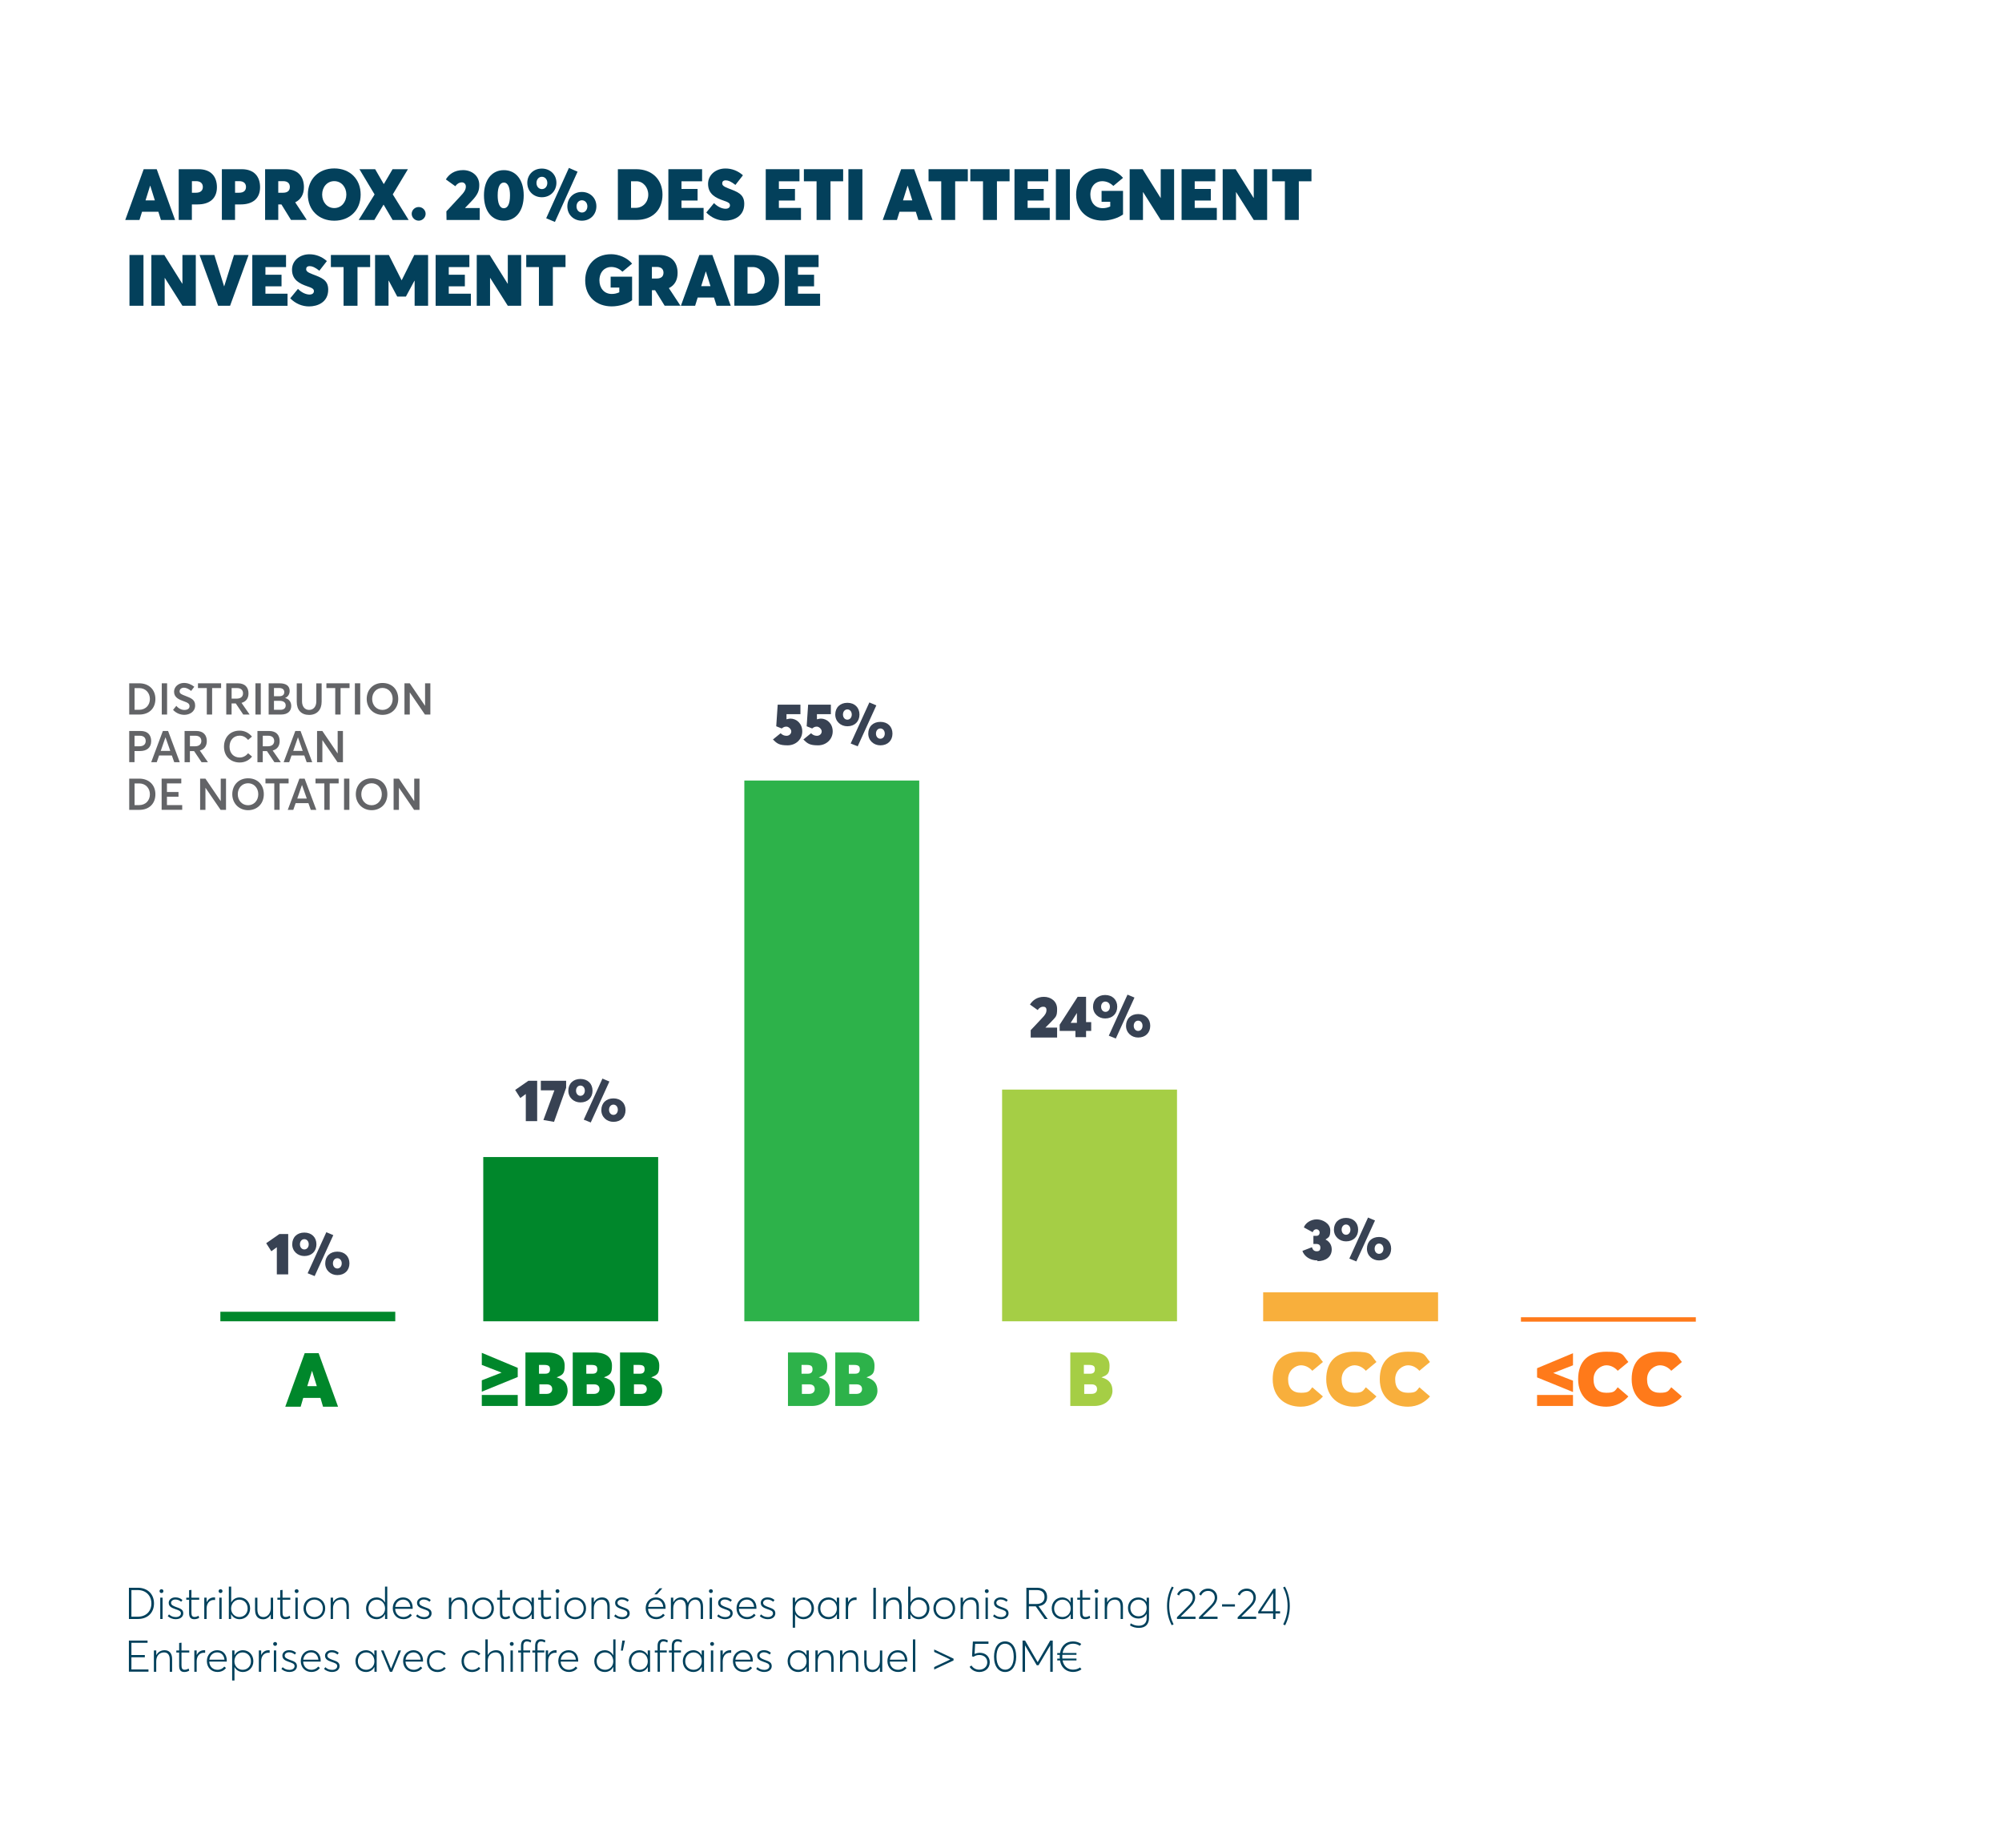 <?xml version="1.0" encoding="UTF-8"?>
<svg id="Capa_1" data-name="Capa 1" xmlns="http://www.w3.org/2000/svg" xmlns:xlink="http://www.w3.org/1999/xlink" viewBox="0 0 546 504">
  <defs>
    <filter id="drop-shadow-4" x="-1.97" y="-4.11" width="561" height="519" filterUnits="userSpaceOnUse">
      <feOffset dx="8.5" dy="5.67"/>
      <feGaussianBlur result="blur" stdDeviation="5"/>
      <feFlood flood-color="#000" flood-opacity=".1"/>
      <feComposite in2="blur" operator="in"/>
      <feComposite in="SourceGraphic"/>
    </filter>
  </defs>
  <g id="Capa_1-2" data-name="Capa 1">
    <rect x="5" y="6" width="530" height="488" rx="11" ry="11" shape-rendering="crispEdges" fill="#fff" filter="url(#drop-shadow-4)"/>
  </g>
  <g>
    <path d="M143.4,305.8v-7.4l-1.5,1.1-1.4-2.2,3.6-2.5h2.4v11h-3.1Z" fill="#384253"/>
    <path d="M147.5,294.8h6.9v1.9l-3.3,9.3-2.9-.5,3-8.1h-3.7v-2.6h0Z" fill="#384253"/>
    <path d="M161.2,306.2l-2-.8,5.1-11.2,1.9.8-5.1,11.2h.1ZM158.3,300.7c-1.8,0-3.3-1.3-3.3-3.2s1.3-3.2,3.3-3.2,3.3,1.3,3.3,3.2-1.3,3.2-3.3,3.2ZM158.3,298.9c.7,0,1.2-.6,1.2-1.4s-.5-1.4-1.2-1.4-1.2.6-1.2,1.4.5,1.4,1.2,1.4ZM167.3,306c-1.8,0-3.3-1.3-3.3-3.2s1.3-3.2,3.3-3.2,3.3,1.3,3.3,3.2-1.3,3.2-3.3,3.2ZM167.3,304.1c.7,0,1.2-.6,1.2-1.4s-.5-1.4-1.2-1.4-1.2.6-1.2,1.4.5,1.4,1.2,1.4Z" fill="#384253"/>
    <path d="M215.5,196c1.8,0,3.3,1.4,3.3,3.5s-1.7,3.8-4,3.8-2.9-.5-4-1.6l2.1-1.7c.4.4.9.7,1.6.7s1.3-.5,1.3-1.2-.8-1.3-1.3-1.3-.8.1-1.3.5l-1.5-.6.4-5.9h6.2v2.6h-3.8v1.4c.4-.1.8-.2,1.1-.2h-.1Z" fill="#384253"/>
    <path d="M223.8,196c1.8,0,3.3,1.4,3.3,3.5s-1.7,3.8-4,3.8-2.9-.5-4-1.6l2.1-1.7c.4.4.9.7,1.6.7s1.3-.5,1.3-1.2-.8-1.3-1.3-1.3-.8.1-1.3.5l-1.5-.6.4-5.9h6.2v2.6h-3.8v1.4c.4-.1.8-.2,1.1-.2h-.1Z" fill="#384253"/>
    <path d="M234,203.6l-2-.8,5.1-11.2,1.9.8-5.1,11.2h.1ZM231.1,198.1c-1.8,0-3.3-1.3-3.3-3.2s1.3-3.2,3.3-3.2,3.3,1.3,3.3,3.2-1.3,3.2-3.3,3.2ZM231.1,196.3c.7,0,1.2-.6,1.2-1.4s-.5-1.4-1.2-1.4-1.2.6-1.2,1.4.5,1.4,1.2,1.4ZM240.1,203.3c-1.8,0-3.3-1.3-3.3-3.2s1.3-3.2,3.3-3.2,3.3,1.3,3.3,3.2-1.3,3.2-3.3,3.2ZM240.1,201.5c.7,0,1.2-.6,1.2-1.4s-.5-1.4-1.2-1.4-1.2.6-1.2,1.4.5,1.4,1.2,1.4Z" fill="#384253"/>
    <path d="M281.1,282.9v-1.9l3.1-3.3c.9-.9,1.2-1.5,1.2-2.2s-.4-.9-.9-.9-1,.2-1.5.9l-2.1-1.5c.7-1.1,1.9-2.1,3.8-2.1s3.6,1.2,3.6,3.3-.3,2.1-1.8,3.7l-1.4,1.4h3.2v2.7h-7.4.2v-.1Z" fill="#384253"/>
    <path d="M293.3,282.9v-1.7h-4.3v-1.7l4.9-7.6h2.3v6.9h1.4v2.4h-1.4v1.7h-2.9ZM292,279h1.7v-2.7l-1.7,2.7Z" fill="#384253"/>
    <path d="M304.4,283.3l-2-.8,5.1-11.2,1.9.8-5.1,11.2h.1ZM301.4,277.8c-1.8,0-3.3-1.3-3.3-3.2s1.3-3.2,3.3-3.2,3.3,1.3,3.3,3.2-1.3,3.2-3.3,3.2ZM301.5,276c.7,0,1.2-.6,1.2-1.4s-.5-1.4-1.2-1.4-1.2.6-1.2,1.4.5,1.4,1.2,1.4ZM310.4,283c-1.8,0-3.3-1.3-3.3-3.2s1.3-3.2,3.3-3.2,3.3,1.3,3.3,3.2-1.3,3.2-3.3,3.2ZM310.4,281.2c.7,0,1.2-.6,1.2-1.4s-.5-1.4-1.2-1.4-1.2.6-1.2,1.4.5,1.4,1.2,1.4Z" fill="#384253"/>
    <path d="M359.3,343.8c-2,0-3.6-1.1-4.1-2.6l2.6-1c.2.7.6,1.1,1.3,1.1s1-.3,1-1-.4-1-1.2-1h-.7v-2.2h.8c.6,0,.9-.4.9-.9s-.4-.9-.9-.9-.8.3-1,.8l-2.4-1.3c.4-1.2,1.9-2.2,3.5-2.2s3.7,1.1,3.7,3-.5,1.9-1.3,2.5h0c1,.5,1.7,1.4,1.7,2.7,0,2-1.6,3.2-3.9,3.2v-.2Z" fill="#384253"/>
    <path d="M370,344.1l-2-.8,5.1-11.2,1.9.8-5.1,11.2h.1ZM367.1,338.6c-1.8,0-3.3-1.3-3.3-3.2s1.3-3.2,3.3-3.2,3.3,1.3,3.3,3.2-1.3,3.2-3.3,3.2ZM367.1,336.8c.7,0,1.2-.6,1.2-1.4s-.5-1.4-1.2-1.4-1.2.6-1.2,1.4.5,1.4,1.2,1.4ZM376.1,343.8c-1.8,0-3.3-1.3-3.3-3.2s1.3-3.2,3.3-3.2,3.3,1.3,3.3,3.2-1.3,3.2-3.3,3.2ZM376.1,342c.7,0,1.2-.6,1.2-1.4s-.5-1.4-1.2-1.4-1.2.6-1.2,1.4.5,1.4,1.2,1.4Z" fill="#384253"/>
    <path d="M75.5,347.6v-7.4l-1.5,1.1-1.4-2.2,3.6-2.5h2.4v11h-3.1Z" fill="#384253"/>
    <path d="M85.9,348.1l-2-.8,5.1-11.2,1.9.8-5.1,11.2h.1ZM83,342.6c-1.8,0-3.3-1.3-3.3-3.2s1.3-3.2,3.3-3.2,3.3,1.3,3.3,3.2-1.3,3.2-3.3,3.2ZM83,340.8c.7,0,1.2-.6,1.2-1.4s-.5-1.4-1.2-1.4-1.2.6-1.2,1.4.5,1.4,1.2,1.4ZM92,347.8c-1.8,0-3.3-1.3-3.3-3.2s1.3-3.2,3.3-3.2,3.3,1.3,3.3,3.2-1.3,3.2-3.3,3.2ZM92,346c.7,0,1.2-.6,1.2-1.4s-.5-1.4-1.2-1.4-1.2.6-1.2,1.4.5,1.4,1.2,1.4Z" fill="#384253"/>
    <path d="M321,297.2h-47.7v63.2h47.7v-63.2Z" fill="#a5ce45"/>
    <path d="M392.2,352.5h-47.7v7.9h47.7v-7.9Z" fill="#f8af3c"/>
    <path d="M462.5,359.3h-47.7v1.2h47.7v-1.2Z" fill="#ff7a1a"/>
    <path d="M179.5,315.6h-47.7v44.8h47.7v-44.8Z" fill="#00872b"/>
    <path d="M131.4,379.7v-3.2l5.4-2.1-5.4-2.1v-3.3l9.8,4.1v2.5l-9.8,4h0v.1ZM131.4,383.5v-3h9.8v3h-9.8Z" fill="#00872b"/>
    <path d="M143.3,383.5v-14.6h5.8c3.4,0,4.9,1.4,4.9,3.6s-.5,2.5-2.2,3.2h0c2.3.6,3,2,3,3.7s-1.5,4.1-4.9,4.1h-6.6ZM147.1,374.7h1.6c.9,0,1.3-.4,1.3-1.2s-.3-1.2-1.6-1.2h-1.4v2.4h.1ZM147.1,380.2h2c.9,0,1.5-.5,1.5-1.3s-.5-1.3-1.5-1.3h-2v2.6h0Z" fill="#00872b"/>
    <path d="M156.2,383.5v-14.6h5.8c3.4,0,4.9,1.4,4.9,3.6s-.5,2.5-2.2,3.2h0c2.3.6,3,2,3,3.7s-1.5,4.1-4.9,4.1h-6.6ZM160,374.7h1.6c.9,0,1.3-.4,1.3-1.2s-.3-1.2-1.6-1.2h-1.4v2.4h.1ZM160,380.2h2c.9,0,1.5-.5,1.5-1.3s-.5-1.3-1.5-1.3h-2v2.6h0Z" fill="#00872b"/>
    <path d="M169.1,383.5v-14.6h5.8c3.4,0,4.9,1.4,4.9,3.6s-.5,2.5-2.2,3.2h0c2.3.6,3,2,3,3.7s-1.5,4.1-4.9,4.1h-6.6ZM172.9,374.7h1.6c.9,0,1.3-.4,1.3-1.2s-.3-1.2-1.6-1.2h-1.4v2.4h.1ZM172.9,380.2h2c.9,0,1.5-.5,1.5-1.3s-.5-1.3-1.5-1.3h-2v2.6h0Z" fill="#00872b"/>
    <path d="M214.9,383.5v-14.6h5.8c3.4,0,4.9,1.4,4.9,3.6s-.5,2.5-2.3,3.2h0c2.3.6,3,2,3,3.7s-1.5,4.1-4.9,4.1h-6.5ZM218.7,374.7h1.6c.9,0,1.3-.4,1.3-1.2s-.3-1.2-1.6-1.2h-1.4v2.4h.1ZM218.7,380.2h2c.9,0,1.5-.5,1.5-1.3s-.5-1.3-1.5-1.3h-2v2.6h0Z" fill="#2db24a"/>
    <path d="M227.8,383.5v-14.6h5.8c3.4,0,4.9,1.4,4.9,3.6s-.5,2.5-2.2,3.2h0c2.3.6,3,2,3,3.7s-1.5,4.1-4.9,4.1h-6.6ZM231.6,374.7h1.6c.9,0,1.3-.4,1.3-1.2s-.3-1.2-1.6-1.2h-1.4v2.4h.1ZM231.6,380.2h2c.9,0,1.5-.5,1.5-1.3s-.5-1.3-1.5-1.3h-2v2.6h0Z" fill="#2db24a"/>
    <path d="M291.9,383.5v-14.6h5.8c3.4,0,4.9,1.4,4.9,3.6s-.5,2.5-2.2,3.2h0c2.3.6,3,2,3,3.7s-1.5,4.1-4.9,4.1h-6.6,0ZM295.7,374.7h1.6c.9,0,1.3-.4,1.3-1.2s-.3-1.2-1.6-1.2h-1.4v2.4h.1ZM295.7,380.2h2c1,0,1.5-.5,1.5-1.3s-.5-1.3-1.5-1.3h-2v2.6h0Z" fill="#a5ce45"/>
    <path d="M354.8,383.7c-4.3,0-7.7-2.6-7.7-7.5s2.8-7.5,7.7-7.5,4.3.8,6,2.8l-2.9,2.4c-.6-.7-1.7-1.5-3.1-1.5s-3.5,1.3-3.5,3.8,1.3,3.7,3.5,3.7,2.3-.5,3.1-1.5l2.9,2.5c-1.3,1.5-3.4,2.8-6,2.8h0Z" fill="#f8af3c"/>
    <path d="M369.4,383.7c-4.3,0-7.7-2.6-7.7-7.5s2.8-7.5,7.7-7.5,4.3.8,6,2.8l-2.9,2.4c-.6-.7-1.7-1.5-3.1-1.5s-3.5,1.3-3.5,3.8,1.3,3.7,3.5,3.7,2.3-.5,3.1-1.5l2.9,2.5c-1.3,1.5-3.4,2.8-6,2.8h0Z" fill="#f8af3c"/>
    <path d="M384,383.7c-4.3,0-7.7-2.6-7.7-7.5s2.8-7.5,7.7-7.5,4.3.8,6,2.8l-2.9,2.4c-.6-.7-1.7-1.5-3.1-1.5s-3.5,1.3-3.5,3.8,1.3,3.7,3.5,3.7,2.3-.5,3.1-1.5l2.9,2.5c-1.3,1.5-3.4,2.8-6,2.8h0Z" fill="#f8af3c"/>
    <path d="M429,379.7l-9.8-4v-2.5l9.8-4.1v3.3l-5.4,2.1,5.4,2.1v3.2h0v-.1ZM429,383.5h-9.8v-3h9.8v3Z" fill="#ff7a1a"/>
    <path d="M438.1,383.7c-4.3,0-7.7-2.6-7.7-7.5s2.8-7.5,7.7-7.5,4.3.8,6,2.8l-2.9,2.4c-.6-.7-1.7-1.5-3.1-1.5s-3.5,1.3-3.5,3.8,1.3,3.7,3.5,3.7,2.3-.5,3.1-1.5l2.9,2.5c-1.3,1.5-3.4,2.8-6,2.8h0Z" fill="#ff7a1a"/>
    <path d="M452.7,383.7c-4.3,0-7.7-2.6-7.7-7.5s2.8-7.5,7.7-7.5,4.3.8,6,2.8l-2.9,2.4c-.6-.7-1.7-1.5-3.1-1.5s-3.5,1.3-3.5,3.8,1.3,3.7,3.5,3.7,2.3-.5,3.1-1.5l2.9,2.5c-1.3,1.5-3.4,2.8-6,2.8h0Z" fill="#ff7a1a"/>
    <path d="M77.8,383.7l5.3-14.6h3.8l5.3,14.6h-4.1l-.7-2.4h-4.7l-.7,2.4h-4.2ZM83.7,378.1h2.7l-1.3-4.2h0l-1.3,4.2h-.1Z" fill="#00872b"/>
    <path d="M107.8,357.8h-47.7v2.6h47.7v-2.6Z" fill="#00872b"/>
    <path d="M250.7,212.9h-47.7v147.5h47.7v-147.5Z" fill="#2db24a"/>
  </g>
  <g id="Modo_de_aislamiento-2" data-name="Modo de aislamiento-2">
    <g isolation="isolate">
      <g isolation="isolate">
        <g isolation="isolate">
          <g isolation="isolate">
            <g isolation="isolate">
              <g isolation="isolate">
                <g isolation="isolate">
                  <g isolation="isolate">
                    <path d="M35.24,186.38h2.71c2.7,0,4.43,1.75,4.43,4.27s-1.66,4.25-4.39,4.25h-2.75v-8.52ZM37.91,193.61c1.8,0,2.97-1.26,2.97-2.95s-1.19-2.97-2.9-2.97h-1.28v5.92h1.21Z" fill="#636467"/>
                    <path d="M44.12,186.38h1.45v8.52h-1.45v-8.52Z" fill="#636467"/>
                    <path d="M47.18,193.65l.91-1.12c.61.74,1.45,1.12,2.18,1.12.94,0,1.42-.41,1.42-1.03,0-.74-.56-.98-1.64-1.37-1.3-.46-2.58-1.03-2.58-2.59,0-1.33,1.22-2.38,2.7-2.38,1.01,0,1.95.36,2.82,1.04l-.86,1.14c-.7-.58-1.38-.88-1.95-.88-.66,0-1.19.36-1.2,1-.01.62.56.84,1.6,1.24,1.46.58,2.64.97,2.64,2.61,0,1.76-1.57,2.55-2.94,2.55-1.09,0-2.19-.42-3.08-1.34Z" fill="#636467"/>
                    <path d="M56.4,187.68h-2.41v-1.3h6.31v1.3h-2.45v7.22h-1.45v-7.22Z" fill="#636467"/>
                    <path d="M61.72,186.38h3.14c2.03,0,2.91,1.18,2.91,2.76,0,1.33-.65,2.22-1.9,2.58l2.21,3.18h-1.74l-2.04-3.03h-1.14v3.03h-1.45v-8.52ZM64.55,190.56c1.16,0,1.73-.6,1.73-1.44,0-.9-.59-1.44-1.63-1.44h-1.48v2.88h1.38Z" fill="#636467"/>
                    <path d="M69.67,186.38h1.45v8.52h-1.45v-8.52Z" fill="#636467"/>
                    <path d="M73.27,186.38h2.96c1.75,0,2.77.68,2.77,2.08,0,.79-.38,1.58-1.26,1.93h0c1,.25,1.69,1,1.69,2.17,0,1.36-.91,2.34-2.79,2.34h-3.37v-8.52ZM76.13,189.91c.82,0,1.4-.32,1.4-1.13,0-.67-.46-1.12-1.45-1.12h-1.36v2.24h1.4ZM76.46,193.61c.9,0,1.46-.4,1.46-1.2,0-.76-.56-1.25-1.69-1.25h-1.51v2.45h1.74Z" fill="#636467"/>
                    <path d="M80.93,191.4v-5.01h1.44v4.91c0,1.36.72,2.34,1.94,2.34,1.14,0,1.96-.88,1.96-2.34v-4.91h1.45v5.01c0,2.21-1.28,3.6-3.41,3.6s-3.38-1.31-3.38-3.6Z" fill="#636467"/>
                    <path d="M91.43,187.68h-2.41v-1.3h6.31v1.3h-2.45v7.22h-1.45v-7.22Z" fill="#636467"/>
                    <path d="M96.79,186.38h1.45v8.52h-1.45v-8.52Z" fill="#636467"/>
                    <path d="M100.01,190.64c0-2.51,1.75-4.35,4.31-4.35s4.29,1.75,4.29,4.35-1.83,4.35-4.29,4.35-4.31-1.85-4.31-4.35ZM107.09,190.64c0-1.75-1.21-3-2.78-3-1.67,0-2.81,1.33-2.81,3s1.14,3,2.81,3c1.57,0,2.78-1.26,2.78-3Z" fill="#636467"/>
                    <path d="M110.31,186.38h1.44l4.16,6.12h.02v-6.12h1.44v8.52h-1.48l-4.11-6.01h-.02v6.01h-1.45v-8.52Z" fill="#636467"/>
                    <path d="M35.24,199.38h3.08c2.04,0,2.91,1.18,2.91,2.76,0,1.85-1.25,2.72-3.08,2.72h-1.46v3.03h-1.45v-8.52ZM38.01,203.56c1.19,0,1.73-.6,1.73-1.44,0-.9-.58-1.44-1.62-1.44h-1.43v2.88h1.32Z" fill="#636467"/>
                    <path d="M44.42,199.38h1.42l3.19,8.52h-1.51l-.65-1.83h-3.48l-.64,1.83h-1.51l3.18-8.52ZM46.44,204.82l-1.3-3.69h-.02l-1.28,3.69h2.6Z" fill="#636467"/>
                    <path d="M50.35,199.38h3.14c2.03,0,2.91,1.18,2.91,2.76,0,1.33-.65,2.22-1.9,2.58l2.21,3.18h-1.74l-2.04-3.03h-1.14v3.03h-1.45v-8.52ZM53.18,203.56c1.16,0,1.73-.6,1.73-1.44,0-.9-.59-1.44-1.63-1.44h-1.48v2.88h1.38Z" fill="#636467"/>
                    <path d="M61.09,203.67c0-2.42,1.54-4.38,4.27-4.38,1.25,0,2.47.54,3.36,1.63l-1.07.9c-.64-.78-1.39-1.16-2.29-1.16-1.62,0-2.76,1.21-2.76,3.01s1.16,2.95,2.78,2.95c.96,0,1.75-.49,2.29-1.16l1.07.91c-.73.91-1.86,1.61-3.36,1.61-2.31,0-4.29-1.51-4.29-4.31Z" fill="#636467"/>
                    <path d="M70.22,199.38h3.14c2.03,0,2.91,1.18,2.91,2.76,0,1.33-.65,2.22-1.9,2.58l2.21,3.18h-1.74l-2.04-3.03h-1.14v3.03h-1.45v-8.52ZM73.05,203.56c1.16,0,1.73-.6,1.73-1.44,0-.9-.59-1.44-1.63-1.44h-1.48v2.88h1.38Z" fill="#636467"/>
                    <path d="M80.54,199.38h1.42l3.19,8.52h-1.51l-.65-1.83h-3.48l-.64,1.83h-1.51l3.18-8.52ZM82.56,204.82l-1.29-3.69h-.02l-1.28,3.69h2.6Z" fill="#636467"/>
                    <path d="M86.47,199.38h1.44l4.16,6.12h.02v-6.12h1.44v8.52h-1.48l-4.11-6.01h-.02v6.01h-1.45v-8.52Z" fill="#636467"/>
                    <path d="M35.24,212.38h2.71c2.7,0,4.43,1.75,4.43,4.27s-1.66,4.25-4.39,4.25h-2.75v-8.52ZM37.91,219.61c1.8,0,2.97-1.26,2.97-2.95s-1.19-2.97-2.9-2.97h-1.28v5.92h1.21Z" fill="#636467"/>
                    <path d="M44.08,212.38h5.36v1.3h-3.91v2.35h3.15v1.29h-3.15v2.28h4.16v1.29h-5.61v-8.52Z" fill="#636467"/>
                    <path d="M54.58,212.38h1.44l4.16,6.12h.02v-6.12h1.44v8.52h-1.48l-4.11-6.01h-.02v6.01h-1.45v-8.52Z" fill="#636467"/>
                    <path d="M63.35,216.64c0-2.51,1.75-4.35,4.31-4.35s4.29,1.75,4.29,4.35-1.83,4.35-4.29,4.35-4.31-1.85-4.31-4.35ZM70.44,216.64c0-1.75-1.21-3-2.78-3-1.67,0-2.81,1.33-2.81,3s1.14,3,2.81,3c1.57,0,2.78-1.26,2.78-3Z" fill="#636467"/>
                    <path d="M74.81,213.68h-2.41v-1.3h6.31v1.3h-2.45v7.22h-1.45v-7.22Z" fill="#636467"/>
                    <path d="M81.66,212.38h1.42l3.19,8.52h-1.51l-.65-1.83h-3.48l-.64,1.83h-1.51l3.18-8.52ZM83.67,217.82l-1.3-3.69h-.02l-1.28,3.69h2.6Z" fill="#636467"/>
                    <path d="M88.46,213.68h-2.41v-1.3h6.31v1.3h-2.45v7.22h-1.45v-7.22Z" fill="#636467"/>
                    <path d="M93.83,212.38h1.45v8.52h-1.45v-8.52Z" fill="#636467"/>
                    <path d="M97.04,216.64c0-2.51,1.75-4.35,4.31-4.35s4.29,1.75,4.29,4.35-1.83,4.35-4.29,4.35-4.31-1.85-4.31-4.35ZM104.13,216.64c0-1.75-1.21-3-2.78-3-1.67,0-2.81,1.33-2.81,3s1.14,3,2.81,3c1.57,0,2.78-1.26,2.78-3Z" fill="#636467"/>
                    <path d="M107.35,212.38h1.44l4.16,6.12h.02v-6.12h1.44v8.52h-1.48l-4.11-6.01h-.02v6.01h-1.45v-8.52Z" fill="#636467"/>
                  </g>
                </g>
              </g>
            </g>
          </g>
        </g>
      </g>
    </g>
  </g>
  <g id="Modo_de_aislamiento-2-2" data-name="Modo de aislamiento-2-2">
    <g isolation="isolate">
      <g isolation="isolate">
        <g isolation="isolate">
          <g isolation="isolate">
            <g isolation="isolate">
              <g isolation="isolate">
                <g isolation="isolate">
                  <g isolation="isolate">
                    <path d="M39.19,46.15h3.55l5.01,13.85h-3.86l-.7-2.24h-4.45l-.7,2.24h-3.88l5.03-13.85ZM42.23,54.66l-1.25-4h-.04l-1.25,4h2.54Z" fill="#03405b"/>
                    <path d="M48.75,46.15h5.38c3.47,0,5.03,2.07,5.03,4.91,0,3.14-2.07,4.7-5.27,4.7h-1.56v4.23h-3.59v-13.85ZM53.45,52.57c1.19,0,1.87-.55,1.87-1.58,0-.86-.53-1.58-1.87-1.58h-1.11v3.16h1.11Z" fill="#03405b"/>
                    <path d="M60.52,46.15h5.38c3.47,0,5.03,2.07,5.03,4.91,0,3.14-2.07,4.7-5.27,4.7h-1.56v4.23h-3.59v-13.85ZM65.22,52.57c1.19,0,1.87-.55,1.87-1.58,0-.86-.53-1.58-1.87-1.58h-1.11v3.16h1.11Z" fill="#03405b"/>
                    <path d="M72.3,46.15h5.54c3.49,0,5.05,2.07,5.05,4.91,0,1.95-.82,3.37-2.38,4.13l3.16,4.8h-4.31l-2.61-4.23h-.86v4.23h-3.59v-13.85ZM77.22,52.57c1.17,0,1.83-.55,1.83-1.58,0-.86-.49-1.58-1.83-1.58h-1.33v3.16h1.33Z" fill="#03405b"/>
                    <path d="M83.96,53.08c0-4.21,2.94-7.14,7.2-7.14s7.2,2.89,7.2,7.14-2.98,7.12-7.2,7.12-7.2-2.91-7.2-7.12ZM94.46,53.08c0-2.03-1.35-3.67-3.3-3.67s-3.3,1.62-3.3,3.67,1.36,3.67,3.3,3.67,3.3-1.62,3.3-3.67Z" fill="#03405b"/>
                    <path d="M102.16,53.04l-4.13-6.88h4.29l2.32,4.02h.06l2.36-4.02h4.19l-4.13,6.86,4.33,6.98h-4.37l-2.44-4.15h-.06l-2.48,4.15h-4.27l4.33-6.96Z" fill="#03405b"/>
                    <path d="M112.28,58.32c0-1.01.86-1.85,1.91-1.85s1.89.84,1.89,1.85-.86,1.87-1.89,1.87-1.91-.84-1.91-1.87Z" fill="#03405b"/>
                    <path d="M121.73,57.66l3.8-4.1c1.05-1.09,1.52-1.81,1.52-2.69,0-.66-.47-1.13-1.09-1.13s-1.23.29-1.79,1.05l-2.57-1.85c.82-1.37,2.3-2.54,4.68-2.54s4.43,1.52,4.43,4.04c0,1.58-.35,2.61-2.18,4.5l-1.68,1.74.04.06h3.94v3.26h-9.05l-.04-2.34Z" fill="#03405b"/>
                    <path d="M131.99,53.29c0-4.19,2.13-6.88,5.42-6.88s5.42,2.63,5.42,6.88-2.13,6.9-5.42,6.9-5.42-2.61-5.42-6.9ZM139.09,53.29c0-2.01-.49-3.49-1.68-3.49-.98,0-1.68,1.03-1.68,3.49,0,2.03.49,3.51,1.68,3.51.96,0,1.68-.99,1.68-3.51Z" fill="#03405b"/>
                    <path d="M143.81,49.86c0-2.12,1.58-3.88,3.96-3.88,2.18,0,3.98,1.54,3.98,3.88,0,2.17-1.6,3.94-3.98,3.94-2.18,0-3.96-1.58-3.96-3.94ZM149.27,49.9c0-.99-.66-1.68-1.48-1.68-.88,0-1.48.76-1.48,1.68,0,1,.66,1.68,1.48,1.68.9,0,1.48-.76,1.48-1.68ZM148.96,59.53l6.2-13.73,2.36,1.03-6.18,13.71-2.38-1.01ZM154.73,56.28c0-2.17,1.58-3.92,3.96-3.92,2.18,0,3.96,1.56,3.96,3.92,0,2.15-1.58,3.92-3.96,3.92-2.18,0-3.96-1.58-3.96-3.92ZM160.19,56.29c0-.99-.66-1.66-1.48-1.66-.9,0-1.48.74-1.48,1.66,0,.99.66,1.68,1.48,1.68.9,0,1.48-.76,1.48-1.68Z" fill="#03405b"/>
                    <path d="M168.51,46.15h4.99c4.37,0,7.18,2.85,7.18,6.94s-2.63,6.9-7.12,6.9h-5.05v-13.85ZM173.31,56.7c2.11,0,3.49-1.62,3.49-3.61s-1.4-3.65-3.22-3.65h-1.48v7.25h1.21Z" fill="#03405b"/>
                    <path d="M182.28,46.15h9.2v3.3h-5.62v2.09h4.39v3.16h-4.39v2.01h6.03v3.3h-9.61v-13.85Z" fill="#03405b"/>
                    <path d="M192.62,57.97l2.11-2.57c1.09,1.11,2.3,1.54,3.16,1.54s1.19-.47,1.19-.9c0-.55-.27-.84-1.76-1.33-2.11-.72-4.21-1.74-4.21-4.56,0-2.36,1.97-4.13,4.62-4.19,1.91-.04,3.61.7,4.89,1.85l-2.05,2.63c-1.21-.94-1.95-1.25-2.63-1.25s-.97.33-.97.82.29.84,1.7,1.38c2.46.94,4.31,1.54,4.31,4.21,0,3.47-2.91,4.58-5.23,4.58-1.79,0-3.65-.7-5.13-2.22Z" fill="#03405b"/>
                    <path d="M208.84,46.15h9.2v3.3h-5.62v2.09h4.39v3.16h-4.39v2.01h6.03v3.3h-9.61v-13.85Z" fill="#03405b"/>
                    <path d="M222.69,49.45h-3.45v-3.3h10.71v3.3h-3.45v10.55h-3.8v-10.55Z" fill="#03405b"/>
                    <path d="M231.38,46.15h3.82v13.85h-3.82v-13.85Z" fill="#03405b"/>
                    <path d="M245.77,46.15h3.55l5.01,13.85h-3.86l-.7-2.24h-4.45l-.7,2.24h-3.88l5.03-13.85ZM248.81,54.66l-1.25-4h-.04l-1.25,4h2.54Z" fill="#03405b"/>
                    <path d="M256.69,49.45h-3.45v-3.3h10.71v3.3h-3.45v10.55h-3.8v-10.55Z" fill="#03405b"/>
                    <path d="M268.08,49.45h-3.45v-3.3h10.71v3.3h-3.45v10.55h-3.8v-10.55Z" fill="#03405b"/>
                    <path d="M276.68,46.15h9.2v3.3h-5.62v2.09h4.39v3.16h-4.39v2.01h6.03v3.3h-9.61v-13.85Z" fill="#03405b"/>
                    <path d="M287.97,46.15h3.82v13.85h-3.82v-13.85Z" fill="#03405b"/>
                    <path d="M293.49,53.1c0-4,2.57-7.16,7.08-7.16,2.03,0,4.31.9,5.71,2.57l-2.63,2.2c-.62-.6-1.64-1.29-3.08-1.29-1.7,0-3.2,1.31-3.2,3.67,0,1.99,1.21,3.69,3.35,3.69.72,0,1.33-.12,2.07-.45v-1.29h-2.36v-2.98h5.85v6.43c-1.25.94-3.41,1.68-5.56,1.68-4.02,0-7.23-2.52-7.23-7.08Z" fill="#03405b"/>
                    <path d="M308.09,46.15h3.53l4.9,7.84.04-.02v-7.82h3.65v13.85h-3.65l-4.8-7.59h-.04v7.59h-3.63v-13.85Z" fill="#03405b"/>
                    <path d="M322.25,46.15h9.2v3.3h-5.62v2.09h4.39v3.16h-4.39v2.01h6.03v3.3h-9.61v-13.85Z" fill="#03405b"/>
                    <path d="M333.46,46.15h3.53l4.9,7.84.04-.02v-7.82h3.65v13.85h-3.65l-4.8-7.59h-.04v7.59h-3.63v-13.85Z" fill="#03405b"/>
                    <path d="M350.41,49.45h-3.45v-3.3h10.71v3.3h-3.45v10.55h-3.8v-10.55Z" fill="#03405b"/>
                    <path d="M35.31,69.55h3.82v13.85h-3.82v-13.85Z" fill="#03405b"/>
                    <path d="M41.28,69.55h3.53l4.9,7.84.04-.02v-7.82h3.65v13.85h-3.65l-4.8-7.59h-.04v7.59h-3.63v-13.85Z" fill="#03405b"/>
                    <path d="M54.42,69.55h4.04l2.65,8.54h.04l2.67-8.54h3.98l-5.05,13.85h-3.26l-5.07-13.85Z" fill="#03405b"/>
                    <path d="M68.81,69.55h9.2v3.3h-5.62v2.09h4.39v3.16h-4.39v2.01h6.03v3.3h-9.61v-13.85Z" fill="#03405b"/>
                    <path d="M79.15,81.37l2.11-2.57c1.09,1.11,2.3,1.54,3.16,1.54s1.19-.47,1.19-.9c0-.55-.27-.84-1.76-1.33-2.11-.72-4.21-1.74-4.21-4.56,0-2.36,1.97-4.13,4.62-4.19,1.91-.04,3.61.7,4.89,1.85l-2.05,2.63c-1.21-.94-1.95-1.25-2.63-1.25s-.97.33-.97.82.29.84,1.7,1.38c2.46.94,4.31,1.54,4.31,4.21,0,3.47-2.91,4.58-5.23,4.58-1.79,0-3.65-.7-5.13-2.22Z" fill="#03405b"/>
                    <path d="M93.69,72.85h-3.45v-3.3h10.71v3.3h-3.45v10.55h-3.8v-10.55Z" fill="#03405b"/>
                    <path d="M102.31,69.55h3.74l3.47,6.88h.04l3.43-6.88h3.76v13.85h-3.67v-6.81h-.06l-2.32,4.31h-2.36l-2.32-4.35h-.06v6.84h-3.67v-13.85Z" fill="#03405b"/>
                    <path d="M118.81,69.55h9.2v3.3h-5.62v2.09h4.39v3.16h-4.39v2.01h6.03v3.3h-9.61v-13.85Z" fill="#03405b"/>
                    <path d="M130.02,69.55h3.53l4.9,7.84.04-.02v-7.82h3.65v13.85h-3.65l-4.8-7.59h-.04v7.59h-3.63v-13.85Z" fill="#03405b"/>
                    <path d="M146.97,72.85h-3.45v-3.3h10.71v3.3h-3.45v10.55h-3.8v-10.55Z" fill="#03405b"/>
                    <path d="M159.6,76.5c0-4,2.57-7.16,7.08-7.16,2.03,0,4.31.9,5.71,2.57l-2.63,2.2c-.62-.6-1.64-1.29-3.08-1.29-1.7,0-3.2,1.31-3.2,3.67,0,1.99,1.21,3.69,3.35,3.69.72,0,1.33-.12,2.07-.45v-1.29h-2.36v-2.98h5.85v6.43c-1.25.94-3.41,1.68-5.56,1.68-4.02,0-7.23-2.52-7.23-7.08Z" fill="#03405b"/>
                    <path d="M174.21,69.55h5.54c3.49,0,5.05,2.07,5.05,4.91,0,1.95-.82,3.37-2.38,4.13l3.16,4.8h-4.31l-2.61-4.23h-.86v4.23h-3.59v-13.85ZM179.12,75.97c1.17,0,1.83-.55,1.83-1.58,0-.86-.49-1.58-1.83-1.58h-1.33v3.16h1.33Z" fill="#03405b"/>
                    <path d="M190.73,69.55h3.55l5.01,13.85h-3.86l-.7-2.24h-4.45l-.7,2.24h-3.88l5.03-13.85ZM193.77,78.06l-1.25-4h-.04l-1.25,4h2.54Z" fill="#03405b"/>
                    <path d="M200.28,69.55h4.99c4.37,0,7.18,2.85,7.18,6.94s-2.63,6.9-7.12,6.9h-5.05v-13.85ZM205.08,80.1c2.11,0,3.49-1.62,3.49-3.61s-1.4-3.65-3.22-3.65h-1.48v7.25h1.21Z" fill="#03405b"/>
                    <path d="M214.05,69.55h9.2v3.3h-5.62v2.09h4.39v3.16h-4.39v2.01h6.03v3.3h-9.61v-13.85Z" fill="#03405b"/>
                  </g>
                </g>
              </g>
            </g>
          </g>
        </g>
      </g>
    </g>
  </g>
  <g id="Modo_de_aislamiento-2-2-5" data-name="Modo de aislamiento-2-2-5">
    <g isolation="isolate">
      <g isolation="isolate">
        <g isolation="isolate">
          <g isolation="isolate">
            <g isolation="isolate">
              <g isolation="isolate">
                <g isolation="isolate">
                  <g isolation="isolate">
                    <g isolation="isolate">
                      <g isolation="isolate">
                        <g isolation="isolate">
                          <path d="M35.16,433.08h2.41c2.69,0,4.43,1.75,4.43,4.27s-1.7,4.25-4.39,4.25h-2.45v-8.52ZM37.57,440.98c2.3,0,3.72-1.51,3.72-3.62s-1.48-3.65-3.72-3.65h-1.73v7.27h1.73Z" fill="#00415c"/>
                          <path d="M43.51,434c0-.3.23-.52.53-.52s.53.22.53.52-.23.53-.53.53-.53-.24-.53-.53ZM43.7,435.78h.64v5.82h-.64v-5.82Z" fill="#00415c"/>
                          <path d="M45.75,440.83l.34-.48c.46.41.98.73,1.87.73s1.38-.47,1.38-1.02c0-.68-.66-.85-1.6-1.18-.95-.33-1.73-.7-1.73-1.69,0-.85.78-1.48,1.81-1.48.67,0,1.32.17,1.94.71l-.35.48c-.54-.47-1.08-.61-1.62-.61-.61,0-1.14.38-1.14.89,0,.61.59.85,1.27,1.12,1.22.44,2.06.66,2.06,1.77-.01.85-.7,1.58-2.04,1.58-.97,0-1.69-.36-2.21-.83Z" fill="#00415c"/>
                          <path d="M51.57,439.96v-3.61h-.77v-.56h.77v-2.05l.64-.07v2.12h2.12v.56h-2.12v3.44c0,.8.14,1.26.85,1.26.46,0,.85-.18,1.09-.34l.17.58c-.28.17-.72.37-1.33.37-1.07,0-1.42-.64-1.42-1.7Z" fill="#00415c"/>
                          <path d="M55.71,435.78h.64v1.24h.02c.38-.8,1.08-1.3,1.98-1.3h.31v.71c-.13-.01-.26-.02-.37-.02-1.19,0-1.94.96-1.94,2.34v2.85h-.64v-5.82Z" fill="#00415c"/>
                          <path d="M59.62,434c0-.3.23-.52.53-.52s.53.22.53.52-.23.53-.53.53-.53-.24-.53-.53ZM59.81,435.78h.64v5.82h-.64v-5.82Z" fill="#00415c"/>
                          <path d="M63.04,440.29h-.01v1.31h-.62v-8.83h.64v4.32h.01c.46-.86,1.3-1.37,2.28-1.37,1.69,0,2.87,1.32,2.87,3.01s-1.26,2.93-2.87,2.93c-1.07,0-1.87-.54-2.29-1.37ZM67.54,438.75c0-1.48-1.02-2.43-2.29-2.43s-2.22,1.08-2.22,2.43,1,2.31,2.23,2.31c1.37,0,2.28-1.02,2.28-2.31Z" fill="#00415c"/>
                          <path d="M69.56,439.18v-3.39h.64v3.18c0,1.48.62,2.1,1.67,2.1s1.97-.94,1.97-2.43v-2.84h.64v5.82h-.64v-1.25h-.02c-.42.83-1.19,1.31-2.05,1.31-1.39,0-2.19-.9-2.19-2.48Z" fill="#00415c"/>
                          <path d="M76.42,439.96v-3.61h-.77v-.56h.77v-2.05l.64-.07v2.12h2.12v.56h-2.12v3.44c0,.8.14,1.26.85,1.26.46,0,.85-.18,1.09-.34l.17.58c-.28.17-.72.37-1.33.37-1.07,0-1.42-.64-1.42-1.7Z" fill="#00415c"/>
                          <path d="M80.37,434c0-.3.23-.52.53-.52s.53.22.53.52-.23.53-.53.53-.53-.24-.53-.53ZM80.56,435.78h.64v5.82h-.64v-5.82Z" fill="#00415c"/>
                          <path d="M82.77,438.7c0-1.64,1.19-2.97,2.96-2.97,1.67,0,2.96,1.2,2.96,2.97s-1.3,2.96-2.96,2.96c-1.77,0-2.96-1.32-2.96-2.96ZM88.05,438.7c0-1.43-1.03-2.39-2.31-2.39-1.39,0-2.31,1.07-2.31,2.39s.92,2.36,2.31,2.36c1.3,0,2.31-.96,2.31-2.36Z" fill="#00415c"/>
                          <path d="M90.19,435.78h.64v1.28h.02c.43-.85,1.26-1.34,2.25-1.34,1.25,0,2.05.8,2.05,2.4v3.48h-.64v-3.27c0-1.49-.67-2.01-1.57-2.01-1.27,0-2.12.94-2.12,2.4v2.89h-.64v-5.82Z" fill="#00415c"/>
                          <path d="M99.83,438.73c0-1.69,1.18-3.01,2.87-3.01.98,0,1.85.52,2.28,1.39h.02v-4.34h.62v8.83h-.61v-1.33h-.02c-.4.83-1.22,1.39-2.29,1.39-1.59,0-2.87-1.16-2.87-2.93ZM105.02,438.75c0-1.36-.91-2.43-2.24-2.43s-2.29.96-2.29,2.43c0,1.29.91,2.31,2.29,2.31,1.24,0,2.24-.92,2.24-2.31Z" fill="#00415c"/>
                          <path d="M112.54,438.83h-4.77c.06,1.33.96,2.23,2.23,2.23.84,0,1.46-.35,1.87-.88l.46.38c-.49.66-1.25,1.09-2.34,1.09-1.68,0-2.87-1.24-2.87-2.97s1.21-2.96,2.82-2.96,2.61,1.2,2.61,2.82c0,.13,0,.25-.01.29ZM107.79,438.3h4.13c-.12-1.19-.85-1.99-1.98-1.99s-1.99.79-2.15,1.99Z" fill="#00415c"/>
                          <path d="M113.47,440.83l.34-.48c.46.41.98.73,1.87.73s1.38-.47,1.38-1.02c0-.68-.66-.85-1.6-1.18-.95-.33-1.73-.7-1.73-1.69,0-.85.78-1.48,1.81-1.48.67,0,1.32.17,1.94.71l-.35.48c-.54-.47-1.08-.61-1.62-.61-.61,0-1.14.38-1.14.89,0,.61.59.85,1.27,1.12,1.22.44,2.06.66,2.06,1.77-.01.85-.7,1.58-2.04,1.58-.97,0-1.69-.36-2.21-.83Z" fill="#00415c"/>
                          <path d="M122.44,435.78h.64v1.28h.02c.43-.85,1.26-1.34,2.25-1.34,1.25,0,2.05.8,2.05,2.4v3.48h-.64v-3.27c0-1.49-.67-2.01-1.57-2.01-1.27,0-2.12.94-2.12,2.4v2.89h-.64v-5.82Z" fill="#00415c"/>
                          <path d="M128.78,438.7c0-1.64,1.19-2.97,2.96-2.97,1.67,0,2.96,1.2,2.96,2.97s-1.3,2.96-2.96,2.96c-1.77,0-2.96-1.32-2.96-2.96ZM134.05,438.7c0-1.43-1.03-2.39-2.31-2.39-1.39,0-2.31,1.07-2.31,2.39s.92,2.36,2.31,2.36c1.3,0,2.31-.96,2.31-2.36Z" fill="#00415c"/>
                          <path d="M136.35,439.96v-3.61h-.77v-.56h.77v-2.05l.64-.07v2.12h2.12v.56h-2.12v3.44c0,.8.14,1.26.85,1.26.46,0,.85-.18,1.09-.34l.17.58c-.28.17-.72.37-1.33.37-1.07,0-1.42-.64-1.42-1.7Z" fill="#00415c"/>
                          <path d="M139.82,438.73c0-1.69,1.19-3.01,2.87-3.01.98,0,1.83.52,2.27,1.38h.01v-1.32h.64v5.82h-.61v-1.31h-.02c-.42.82-1.22,1.37-2.28,1.37-1.6,0-2.87-1.16-2.87-2.93ZM144.99,438.75c0-1.36-.91-2.43-2.22-2.43s-2.29.96-2.29,2.43c0,1.29.91,2.31,2.28,2.31,1.22,0,2.23-.92,2.23-2.31Z" fill="#00415c"/>
                          <path d="M147.56,439.96v-3.61h-.77v-.56h.77v-2.05l.64-.07v2.12h2.12v.56h-2.12v3.44c0,.8.14,1.26.85,1.26.46,0,.85-.18,1.09-.34l.17.58c-.28.17-.72.37-1.33.37-1.07,0-1.42-.64-1.42-1.7Z" fill="#00415c"/>
                          <path d="M151.51,434c0-.3.23-.52.53-.52s.53.22.53.52-.23.53-.53.53-.53-.24-.53-.53ZM151.7,435.78h.64v5.82h-.64v-5.82Z" fill="#00415c"/>
                          <path d="M153.91,438.7c0-1.64,1.19-2.97,2.96-2.97,1.67,0,2.96,1.2,2.96,2.97s-1.3,2.96-2.96,2.96c-1.77,0-2.96-1.32-2.96-2.96ZM159.18,438.7c0-1.43-1.03-2.39-2.31-2.39-1.39,0-2.31,1.07-2.31,2.39s.92,2.36,2.31,2.36c1.3,0,2.31-.96,2.31-2.36Z" fill="#00415c"/>
                          <path d="M161.32,435.78h.64v1.28h.02c.43-.85,1.26-1.34,2.25-1.34,1.25,0,2.05.8,2.05,2.4v3.48h-.64v-3.27c0-1.49-.67-2.01-1.57-2.01-1.27,0-2.12.94-2.12,2.4v2.89h-.64v-5.82Z" fill="#00415c"/>
                          <path d="M167.5,440.83l.34-.48c.46.41.98.73,1.87.73s1.38-.47,1.38-1.02c0-.68-.66-.85-1.6-1.18-.95-.33-1.73-.7-1.73-1.69,0-.85.78-1.48,1.81-1.48.67,0,1.32.17,1.94.71l-.35.48c-.54-.47-1.08-.61-1.62-.61-.61,0-1.14.38-1.14.89,0,.61.59.85,1.27,1.12,1.22.44,2.06.66,2.06,1.77-.01.85-.7,1.58-2.04,1.58-.97,0-1.69-.36-2.21-.83Z" fill="#00415c"/>
                          <path d="M181.51,438.83h-4.77c.06,1.33.96,2.23,2.23,2.23.84,0,1.46-.35,1.87-.88l.46.38c-.49.66-1.25,1.09-2.34,1.09-1.68,0-2.87-1.24-2.87-2.97s1.21-2.96,2.82-2.96,2.61,1.2,2.61,2.82c0,.13,0,.25-.01.29ZM176.76,438.3h4.13c-.12-1.19-.85-1.99-1.98-1.99s-1.99.79-2.15,1.99ZM179.16,434.88h-.71l1.44-1.65h.76l-1.49,1.65Z" fill="#00415c"/>
                          <path d="M182.98,435.78h.64v1.27h.01c.43-.84,1.21-1.33,2.08-1.33.97,0,1.61.55,1.86,1.49h.02c.41-.94,1.22-1.49,2.17-1.49,1.32,0,1.98.94,1.98,2.53v3.35h-.64v-3.14c0-1.43-.53-2.15-1.49-2.15-1.04,0-1.9.94-1.9,2.41v2.88h-.64v-3.14c0-1.43-.56-2.15-1.52-2.15-1.09,0-1.94.94-1.94,2.41v2.88h-.64v-5.82Z" fill="#00415c"/>
                          <path d="M193.35,434c0-.3.23-.52.53-.52s.53.22.53.52-.23.53-.53.53-.53-.24-.53-.53ZM193.54,435.78h.64v5.82h-.64v-5.82Z" fill="#00415c"/>
                          <path d="M195.59,440.83l.34-.48c.46.41.98.73,1.87.73s1.38-.47,1.38-1.02c0-.68-.66-.85-1.6-1.18-.95-.33-1.73-.7-1.73-1.69,0-.85.78-1.48,1.81-1.48.67,0,1.32.17,1.94.71l-.35.48c-.54-.47-1.08-.61-1.62-.61-.61,0-1.14.38-1.14.89,0,.61.59.85,1.27,1.12,1.22.44,2.06.66,2.06,1.77-.01.85-.7,1.58-2.04,1.58-.97,0-1.69-.36-2.21-.83Z" fill="#00415c"/>
                          <path d="M206.29,438.83h-4.77c.06,1.33.96,2.23,2.23,2.23.84,0,1.46-.35,1.87-.88l.46.38c-.49.66-1.25,1.09-2.34,1.09-1.68,0-2.87-1.24-2.87-2.97s1.21-2.96,2.82-2.96,2.61,1.2,2.61,2.82c0,.13,0,.25-.01.29ZM201.54,438.3h4.13c-.12-1.19-.85-1.99-1.98-1.99s-1.99.79-2.15,1.99Z" fill="#00415c"/>
                          <path d="M207.22,440.83l.34-.48c.46.41.98.73,1.87.73s1.38-.47,1.38-1.02c0-.68-.66-.85-1.6-1.18-.95-.33-1.73-.7-1.73-1.69,0-.85.78-1.48,1.81-1.48.67,0,1.32.17,1.94.71l-.35.48c-.54-.47-1.08-.61-1.62-.61-.61,0-1.14.38-1.14.89,0,.61.59.85,1.27,1.12,1.22.44,2.06.66,2.06,1.77-.01.85-.7,1.58-2.04,1.58-.97,0-1.69-.36-2.21-.83Z" fill="#00415c"/>
                          <path d="M216.2,435.78h.64v1.31h.02c.43-.85,1.28-1.37,2.28-1.37,1.68,0,2.85,1.32,2.85,3.01s-1.26,2.93-2.85,2.93c-1.06,0-1.86-.54-2.28-1.34h-.02v3.66h-.64v-8.19ZM221.33,438.75c0-1.48-1.02-2.43-2.28-2.43-1.34,0-2.23,1.08-2.23,2.43s1,2.31,2.24,2.31c1.36,0,2.27-1.02,2.27-2.31Z" fill="#00415c"/>
                          <path d="M223.07,438.73c0-1.69,1.19-3.01,2.87-3.01.98,0,1.83.52,2.27,1.38h.01v-1.32h.64v5.82h-.61v-1.31h-.02c-.42.82-1.22,1.37-2.28,1.37-1.6,0-2.87-1.16-2.87-2.93ZM228.24,438.75c0-1.36-.91-2.43-2.22-2.43s-2.29.96-2.29,2.43c0,1.29.91,2.31,2.28,2.31,1.22,0,2.23-.92,2.23-2.31Z" fill="#00415c"/>
                          <path d="M230.66,435.78h.64v1.24h.02c.38-.8,1.08-1.3,1.98-1.3h.31v.71c-.13-.01-.26-.02-.37-.02-1.19,0-1.94.96-1.94,2.34v2.85h-.64v-5.82Z" fill="#00415c"/>
                          <path d="M238.19,433.08h.68v8.52h-.68v-8.52Z" fill="#00415c"/>
                          <path d="M240.95,435.78h.64v1.28h.02c.43-.85,1.26-1.34,2.25-1.34,1.25,0,2.05.8,2.05,2.4v3.48h-.64v-3.27c0-1.49-.67-2.01-1.57-2.01-1.27,0-2.12.94-2.12,2.4v2.89h-.64v-5.82Z" fill="#00415c"/>
                          <path d="M248.31,440.29h-.01v1.31h-.62v-8.83h.64v4.32h.01c.46-.86,1.3-1.37,2.28-1.37,1.69,0,2.87,1.32,2.87,3.01s-1.26,2.93-2.87,2.93c-1.07,0-1.87-.54-2.29-1.37ZM252.8,438.75c0-1.48-1.02-2.43-2.29-2.43s-2.22,1.08-2.22,2.43,1,2.31,2.23,2.31c1.37,0,2.28-1.02,2.28-2.31Z" fill="#00415c"/>
                          <path d="M254.57,438.7c0-1.64,1.19-2.97,2.96-2.97,1.67,0,2.96,1.2,2.96,2.97s-1.3,2.96-2.96,2.96c-1.77,0-2.96-1.32-2.96-2.96ZM259.85,438.7c0-1.43-1.03-2.39-2.31-2.39-1.39,0-2.31,1.07-2.31,2.39s.92,2.36,2.31,2.36c1.3,0,2.31-.96,2.31-2.36Z" fill="#00415c"/>
                          <path d="M261.99,435.78h.64v1.28h.02c.43-.85,1.26-1.34,2.25-1.34,1.25,0,2.05.8,2.05,2.4v3.48h-.64v-3.27c0-1.49-.67-2.01-1.57-2.01-1.27,0-2.12.94-2.12,2.4v2.89h-.64v-5.82Z" fill="#00415c"/>
                          <path d="M268.59,434c0-.3.23-.52.53-.52s.53.22.53.52-.23.53-.53.53-.53-.24-.53-.53ZM268.78,435.78h.64v5.82h-.64v-5.82Z" fill="#00415c"/>
                          <path d="M270.83,440.83l.34-.48c.46.41.98.73,1.87.73s1.38-.47,1.38-1.02c0-.68-.66-.85-1.6-1.18-.95-.33-1.73-.7-1.73-1.69,0-.85.78-1.48,1.81-1.48.67,0,1.32.17,1.94.71l-.35.48c-.54-.47-1.08-.61-1.62-.61-.61,0-1.14.38-1.14.89,0,.61.59.85,1.27,1.12,1.22.44,2.06.66,2.06,1.77-.01.85-.7,1.58-2.04,1.58-.97,0-1.69-.36-2.21-.83Z" fill="#00415c"/>
                          <path d="M279.93,433.08h2.91c1.91,0,2.73,1.08,2.73,2.52,0,1.52-.9,2.32-2.33,2.5l2.49,3.5h-.83l-2.42-3.44h-1.88v3.44h-.68v-8.52ZM282.6,437.52c1.63,0,2.27-.83,2.27-1.92,0-1.26-.8-1.89-2.09-1.89h-2.17v3.81h1.99Z" fill="#00415c"/>
                          <path d="M286.83,438.73c0-1.69,1.19-3.01,2.87-3.01.98,0,1.83.52,2.27,1.38h.01v-1.32h.64v5.82h-.61v-1.31h-.02c-.42.82-1.22,1.37-2.28,1.37-1.6,0-2.87-1.16-2.87-2.93ZM292,438.75c0-1.36-.91-2.43-2.22-2.43s-2.29.96-2.29,2.43c0,1.29.91,2.31,2.28,2.31,1.22,0,2.23-.92,2.23-2.31Z" fill="#00415c"/>
                          <path d="M294.57,439.96v-3.61h-.77v-.56h.77v-2.05l.64-.07v2.12h2.12v.56h-2.12v3.44c0,.8.14,1.26.85,1.26.46,0,.85-.18,1.09-.34l.17.58c-.28.17-.72.37-1.33.37-1.07,0-1.42-.64-1.42-1.7Z" fill="#00415c"/>
                          <path d="M298.51,434c0-.3.23-.52.53-.52s.53.22.53.52-.23.53-.53.53-.53-.24-.53-.53ZM298.71,435.78h.64v5.82h-.64v-5.82Z" fill="#00415c"/>
                          <path d="M301.3,435.78h.64v1.28h.02c.43-.85,1.26-1.34,2.25-1.34,1.25,0,2.05.8,2.05,2.4v3.48h-.64v-3.27c0-1.49-.67-2.01-1.57-2.01-1.27,0-2.12.94-2.12,2.4v2.89h-.64v-5.82Z" fill="#00415c"/>
                          <path d="M308.2,443.38l.17-.59c.72.43,1.36.65,2.19.65,1.46,0,2.16-.86,2.16-2.01v-1.25h-.01c-.42.78-1.21,1.29-2.25,1.29-1.58,0-2.83-1.13-2.83-2.89,0-1.59,1.14-2.85,2.81-2.85.97,0,1.81.47,2.27,1.26h.01v-1.2h.64v5.53c0,1.6-.86,2.71-2.76,2.71-.88,0-1.65-.2-2.39-.65ZM312.73,438.57c0-1.34-.96-2.25-2.22-2.25-1.34,0-2.23,1-2.23,2.25,0,1.4.98,2.3,2.23,2.3,1.35,0,2.22-.98,2.22-2.3Z" fill="#00415c"/>
                          <path d="M318.28,438.04c0-2.01.53-3.91,1.33-5.28l.49.25c-.76,1.35-1.22,3.13-1.22,5.02,0,1.99.48,3.6,1.19,5.04l-.52.23c-.74-1.44-1.27-3.15-1.27-5.27Z" fill="#00415c"/>
                          <path d="M321,441.11l2.96-2.95c.73-.72,1.33-1.44,1.33-2.37,0-1.07-.73-1.85-1.8-1.85-.88,0-1.56.44-1.94,1.27l-.52-.34c.43-.94,1.26-1.56,2.49-1.56s2.43.89,2.43,2.41c0,.96-.44,1.76-1.44,2.76l-2.51,2.47v.02h4.05v.62h-5.06v-.49Z" fill="#00415c"/>
                          <path d="M327.01,441.11l2.96-2.95c.73-.72,1.33-1.44,1.33-2.37,0-1.07-.73-1.85-1.8-1.85-.88,0-1.56.44-1.94,1.27l-.52-.34c.43-.94,1.26-1.56,2.49-1.56s2.43.89,2.43,2.41c0,.96-.44,1.76-1.44,2.76l-2.51,2.47v.02h4.05v.62h-5.06v-.49Z" fill="#00415c"/>
                          <path d="M333.29,437.59h3.51v.62h-3.51v-.62Z" fill="#00415c"/>
                          <path d="M337.55,441.11l2.96-2.95c.73-.72,1.33-1.44,1.33-2.37,0-1.07-.73-1.85-1.8-1.85-.88,0-1.56.44-1.94,1.27l-.52-.34c.43-.94,1.26-1.56,2.49-1.56s2.43.89,2.43,2.41c0,.96-.44,1.76-1.44,2.76l-2.51,2.47v.02h4.05v.62h-5.06v-.49Z" fill="#00415c"/>
                          <path d="M347.2,440.09h-4.05v-.5l4.14-6.22h.58v6.13h1.24v.6h-1.24v1.51h-.66v-1.51ZM347.21,439.5v-4.99l-3.29,4.99h3.29Z" fill="#00415c"/>
                          <path d="M349.97,443.08c.71-1.44,1.19-3.05,1.19-5.04s-.47-3.67-1.22-5.02l.49-.25c.8,1.37,1.33,3.26,1.33,5.28s-.53,3.83-1.27,5.27l-.52-.23Z" fill="#00415c"/>
                        </g>
                      </g>
                      <g isolation="isolate">
                        <g isolation="isolate">
                          <path d="M35.16,447.48h5.08v.62h-4.4v3.33h3.66v.62h-3.66v3.31h4.65v.62h-5.34v-8.52Z" fill="#00415c"/>
                          <path d="M41.98,450.18h.64v1.28h.02c.43-.85,1.26-1.34,2.25-1.34,1.25,0,2.05.8,2.05,2.4v3.48h-.64v-3.27c0-1.49-.67-2.01-1.57-2.01-1.27,0-2.12.94-2.12,2.4v2.89h-.64v-5.82Z" fill="#00415c"/>
                          <path d="M48.86,454.36v-3.61h-.77v-.56h.77v-2.05l.64-.07v2.12h2.12v.56h-2.12v3.44c0,.8.14,1.26.85,1.26.46,0,.85-.18,1.09-.34l.17.58c-.28.17-.72.37-1.33.37-1.07,0-1.42-.64-1.42-1.7Z" fill="#00415c"/>
                          <path d="M53,450.18h.64v1.24h.02c.38-.8,1.08-1.3,1.98-1.3h.31v.71c-.13-.01-.26-.02-.37-.02-1.19,0-1.94.96-1.94,2.34v2.85h-.64v-5.82Z" fill="#00415c"/>
                          <path d="M61.84,453.23h-4.77c.06,1.33.96,2.23,2.23,2.23.84,0,1.46-.35,1.87-.88l.46.38c-.49.66-1.25,1.09-2.34,1.09-1.68,0-2.87-1.24-2.87-2.97s1.21-2.96,2.82-2.96,2.61,1.2,2.61,2.82c0,.13,0,.25-.01.29ZM57.09,452.7h4.13c-.12-1.19-.85-1.99-1.98-1.99s-1.99.79-2.15,1.99Z" fill="#00415c"/>
                          <path d="M63.31,450.18h.64v1.31h.02c.43-.85,1.28-1.37,2.28-1.37,1.68,0,2.85,1.32,2.85,3.01s-1.26,2.93-2.85,2.93c-1.06,0-1.86-.54-2.28-1.34h-.02v3.66h-.64v-8.19ZM68.44,453.15c0-1.48-1.02-2.43-2.28-2.43-1.34,0-2.23,1.08-2.23,2.43s1,2.31,2.24,2.31c1.36,0,2.27-1.02,2.27-2.31Z" fill="#00415c"/>
                          <path d="M70.59,450.18h.64v1.24h.02c.38-.8,1.08-1.3,1.98-1.3h.31v.71c-.13-.01-.26-.02-.37-.02-1.19,0-1.94.96-1.94,2.34v2.85h-.64v-5.82Z" fill="#00415c"/>
                          <path d="M74.5,448.4c0-.3.23-.52.53-.52s.53.22.53.52-.23.53-.53.53-.53-.24-.53-.53ZM74.69,450.18h.64v5.82h-.64v-5.82Z" fill="#00415c"/>
                          <path d="M76.75,455.23l.34-.48c.46.41.98.73,1.87.73s1.38-.47,1.38-1.02c0-.68-.66-.85-1.6-1.18-.95-.33-1.73-.7-1.73-1.69,0-.85.78-1.48,1.81-1.48.67,0,1.32.17,1.94.71l-.35.48c-.54-.47-1.08-.61-1.62-.61-.61,0-1.14.38-1.14.89,0,.61.59.85,1.27,1.12,1.22.44,2.06.66,2.06,1.77-.01.85-.7,1.58-2.04,1.58-.97,0-1.69-.36-2.21-.83Z" fill="#00415c"/>
                          <path d="M87.45,453.23h-4.77c.06,1.33.96,2.23,2.23,2.23.84,0,1.46-.35,1.87-.88l.46.38c-.49.66-1.25,1.09-2.34,1.09-1.68,0-2.87-1.24-2.87-2.97s1.21-2.96,2.82-2.96,2.61,1.2,2.61,2.82c0,.13,0,.25-.01.29ZM82.7,452.7h4.13c-.12-1.19-.85-1.99-1.98-1.99s-1.99.79-2.15,1.99Z" fill="#00415c"/>
                          <path d="M88.38,455.23l.34-.48c.46.41.98.73,1.87.73s1.38-.47,1.38-1.02c0-.68-.66-.85-1.6-1.18-.95-.33-1.73-.7-1.73-1.69,0-.85.78-1.48,1.81-1.48.67,0,1.32.17,1.94.71l-.35.48c-.54-.47-1.08-.61-1.62-.61-.61,0-1.14.38-1.14.89,0,.61.59.85,1.27,1.12,1.22.44,2.06.66,2.06,1.77-.01.85-.7,1.58-2.04,1.58-.97,0-1.69-.36-2.21-.83Z" fill="#00415c"/>
                          <path d="M96.94,453.13c0-1.69,1.19-3.01,2.87-3.01.98,0,1.83.52,2.27,1.38h.01v-1.32h.64v5.82h-.61v-1.31h-.02c-.42.82-1.22,1.37-2.28,1.37-1.6,0-2.87-1.16-2.87-2.93ZM102.11,453.15c0-1.36-.91-2.43-2.22-2.43s-2.29.96-2.29,2.43c0,1.29.91,2.31,2.28,2.31,1.22,0,2.23-.92,2.23-2.31Z" fill="#00415c"/>
                          <path d="M103.9,450.18h.7l2.04,4.96h.02l2.02-4.96h.68l-2.41,5.82h-.61l-2.43-5.82Z" fill="#00415c"/>
                          <path d="M115.36,453.23h-4.77c.06,1.33.96,2.23,2.23,2.23.84,0,1.46-.35,1.87-.88l.46.38c-.49.66-1.25,1.09-2.34,1.09-1.68,0-2.87-1.24-2.87-2.97s1.21-2.96,2.82-2.96,2.61,1.2,2.61,2.82c0,.13,0,.25-.01.29ZM110.61,452.7h4.13c-.12-1.19-.85-1.99-1.98-1.99s-1.99.79-2.15,1.99Z" fill="#00415c"/>
                          <path d="M116.44,453.1c0-1.75,1.18-2.97,2.87-2.97.84,0,1.7.32,2.27.97l-.46.41c-.38-.47-1.02-.79-1.79-.79-1.34,0-2.24.98-2.24,2.38s.91,2.37,2.24,2.37c.72,0,1.42-.3,1.82-.78l.43.41c-.49.56-1.28.97-2.3.97-1.68,0-2.84-1.22-2.84-2.96Z" fill="#00415c"/>
                          <path d="M125.87,453.1c0-1.75,1.18-2.97,2.87-2.97.84,0,1.7.32,2.27.97l-.46.41c-.38-.47-1.02-.79-1.79-.79-1.34,0-2.24.98-2.24,2.38s.91,2.37,2.24,2.37c.72,0,1.42-.3,1.82-.78l.43.41c-.49.56-1.28.97-2.3.97-1.68,0-2.84-1.22-2.84-2.96Z" fill="#00415c"/>
                          <path d="M132.38,447.17h.64v4.27h.01c.43-.83,1.27-1.32,2.31-1.32,1.25,0,2.06.79,2.06,2.38v3.5h-.64v-3.3c0-1.46-.67-1.99-1.57-1.99-1.33,0-2.18.92-2.18,2.39v2.9h-.64v-8.83Z" fill="#00415c"/>
                          <path d="M139.04,448.4c0-.3.23-.52.53-.52s.53.22.53.52-.23.53-.53.53-.53-.24-.53-.53ZM139.23,450.18h.64v5.82h-.64v-5.82Z" fill="#00415c"/>
                          <path d="M142.09,450.75h-.76v-.56h.76v-1.3c0-1.21.6-1.77,1.54-1.77.52,0,.91.14,1.25.33l-.13.56c-.35-.18-.68-.3-1.06-.3-.55,0-.96.34-.96,1.22v1.25h1.86v.56h-1.86v5.25h-.64v-5.25Z" fill="#00415c"/>
                          <path d="M145.95,450.75h-.76v-.56h.76v-1.3c0-1.21.6-1.77,1.54-1.77.52,0,.91.14,1.25.33l-.13.56c-.35-.18-.68-.3-1.06-.3-.55,0-.96.34-.96,1.22v1.25h1.86v.56h-1.86v5.25h-.64v-5.25Z" fill="#00415c"/>
                          <path d="M148.84,450.18h.64v1.24h.02c.38-.8,1.08-1.3,1.98-1.3h.31v.71c-.13-.01-.26-.02-.37-.02-1.19,0-1.94.96-1.94,2.34v2.85h-.64v-5.82Z" fill="#00415c"/>
                          <path d="M157.68,453.23h-4.77c.06,1.33.96,2.23,2.23,2.23.84,0,1.46-.35,1.87-.88l.46.38c-.49.66-1.25,1.09-2.34,1.09-1.68,0-2.87-1.24-2.87-2.97s1.21-2.96,2.82-2.96,2.61,1.2,2.61,2.82c0,.13,0,.25-.01.29ZM152.93,452.7h4.13c-.12-1.19-.85-1.99-1.98-1.99s-1.99.79-2.15,1.99Z" fill="#00415c"/>
                          <path d="M162.08,453.13c0-1.69,1.18-3.01,2.87-3.01.98,0,1.85.52,2.28,1.39h.02v-4.34h.62v8.83h-.61v-1.33h-.02c-.4.83-1.22,1.39-2.29,1.39-1.59,0-2.87-1.16-2.87-2.93ZM167.26,453.15c0-1.36-.91-2.43-2.24-2.43s-2.29.96-2.29,2.43c0,1.29.91,2.31,2.29,2.31,1.24,0,2.24-.92,2.24-2.31Z" fill="#00415c"/>
                          <path d="M169.73,447.48h.71l-.58,2.75h-.53l.4-2.75Z" fill="#00415c"/>
                          <path d="M171.5,453.13c0-1.69,1.19-3.01,2.87-3.01.98,0,1.83.52,2.27,1.38h.01v-1.32h.64v5.82h-.61v-1.31h-.02c-.42.82-1.22,1.37-2.28,1.37-1.6,0-2.87-1.16-2.87-2.93ZM176.67,453.15c0-1.36-.91-2.43-2.22-2.43s-2.29.96-2.29,2.43c0,1.29.91,2.31,2.28,2.31,1.22,0,2.23-.92,2.23-2.31Z" fill="#00415c"/>
                          <path d="M179.34,450.75h-.76v-.56h.76v-1.3c0-1.21.6-1.77,1.54-1.77.52,0,.91.14,1.25.33l-.13.56c-.35-.18-.68-.3-1.06-.3-.55,0-.96.34-.96,1.22v1.25h1.86v.56h-1.86v5.25h-.64v-5.25Z" fill="#00415c"/>
                          <path d="M183.21,450.75h-.76v-.56h.76v-1.3c0-1.21.6-1.77,1.54-1.77.52,0,.91.14,1.25.33l-.13.56c-.35-.18-.68-.3-1.06-.3-.55,0-.96.34-.96,1.22v1.25h1.86v.56h-1.86v5.25h-.64v-5.25Z" fill="#00415c"/>
                          <path d="M186.22,453.13c0-1.69,1.19-3.01,2.87-3.01.98,0,1.83.52,2.27,1.38h.01v-1.32h.64v5.82h-.61v-1.31h-.02c-.42.82-1.22,1.37-2.28,1.37-1.6,0-2.87-1.16-2.87-2.93ZM191.39,453.15c0-1.36-.91-2.43-2.22-2.43s-2.29.96-2.29,2.43c0,1.29.91,2.31,2.28,2.31,1.22,0,2.23-.92,2.23-2.31Z" fill="#00415c"/>
                          <path d="M193.68,448.4c0-.3.23-.52.53-.52s.53.22.53.52-.23.53-.53.53-.53-.24-.53-.53ZM193.88,450.18h.64v5.82h-.64v-5.82Z" fill="#00415c"/>
                          <path d="M196.47,450.18h.64v1.24h.02c.38-.8,1.08-1.3,1.98-1.3h.31v.71c-.13-.01-.26-.02-.37-.02-1.19,0-1.94.96-1.94,2.34v2.85h-.64v-5.82Z" fill="#00415c"/>
                          <path d="M205.31,453.23h-4.77c.06,1.33.96,2.23,2.23,2.23.84,0,1.46-.35,1.87-.88l.46.38c-.49.66-1.25,1.09-2.34,1.09-1.68,0-2.87-1.24-2.87-2.97s1.21-2.96,2.82-2.96,2.61,1.2,2.61,2.82c0,.13,0,.25-.01.29ZM200.56,452.7h4.13c-.12-1.19-.85-1.99-1.98-1.99s-1.99.79-2.15,1.99Z" fill="#00415c"/>
                          <path d="M206.24,455.23l.34-.48c.46.41.98.73,1.87.73s1.38-.47,1.38-1.02c0-.68-.66-.85-1.6-1.18-.95-.33-1.73-.7-1.73-1.69,0-.85.78-1.48,1.81-1.48.67,0,1.32.17,1.94.71l-.35.48c-.54-.47-1.08-.61-1.62-.61-.61,0-1.14.38-1.14.89,0,.61.59.85,1.27,1.12,1.22.44,2.06.66,2.06,1.77-.01.85-.7,1.58-2.04,1.58-.97,0-1.69-.36-2.21-.83Z" fill="#00415c"/>
                          <path d="M214.8,453.13c0-1.69,1.19-3.01,2.87-3.01.98,0,1.83.52,2.27,1.38h.01v-1.32h.64v5.82h-.61v-1.31h-.02c-.42.82-1.22,1.37-2.28,1.37-1.6,0-2.87-1.16-2.87-2.93ZM219.97,453.15c0-1.36-.91-2.43-2.22-2.43s-2.29.96-2.29,2.43c0,1.29.91,2.31,2.28,2.31,1.22,0,2.23-.92,2.23-2.31Z" fill="#00415c"/>
                          <path d="M222.39,450.18h.64v1.28h.02c.43-.85,1.26-1.34,2.25-1.34,1.25,0,2.05.8,2.05,2.4v3.48h-.64v-3.27c0-1.49-.67-2.01-1.57-2.01-1.27,0-2.12.94-2.12,2.4v2.89h-.64v-5.82Z" fill="#00415c"/>
                          <path d="M229.11,450.18h.64v1.28h.02c.43-.85,1.26-1.34,2.25-1.34,1.25,0,2.05.8,2.05,2.4v3.48h-.64v-3.27c0-1.49-.67-2.01-1.57-2.01-1.27,0-2.12.94-2.12,2.4v2.89h-.64v-5.82Z" fill="#00415c"/>
                          <path d="M235.7,453.58v-3.39h.64v3.18c0,1.48.62,2.1,1.67,2.1s1.97-.94,1.97-2.43v-2.84h.64v5.82h-.64v-1.25h-.02c-.42.83-1.19,1.31-2.05,1.31-1.39,0-2.19-.9-2.19-2.48Z" fill="#00415c"/>
                          <path d="M247.44,453.23h-4.77c.06,1.33.96,2.23,2.23,2.23.84,0,1.46-.35,1.87-.88l.46.38c-.49.66-1.25,1.09-2.34,1.09-1.68,0-2.87-1.24-2.87-2.97s1.21-2.96,2.82-2.96,2.61,1.2,2.61,2.82c0,.13,0,.25-.01.29ZM242.69,452.7h4.13c-.12-1.19-.85-1.99-1.98-1.99s-1.99.79-2.15,1.99Z" fill="#00415c"/>
                          <path d="M248.98,447.17h.64v8.83h-.64v-8.83Z" fill="#00415c"/>
                          <path d="M254.78,454.71l4.38-2.06-4.38-2.07v-.66l5.28,2.5v.48l-5.28,2.48v-.66Z" fill="#00415c"/>
                          <path d="M269.93,453.43c0,1.56-1.21,2.63-2.83,2.63-1.14,0-2.16-.55-2.66-1.42l.52-.35c.4.68,1.18,1.14,2.11,1.14,1.27,0,2.19-.84,2.19-2.01,0-1.3-1-2-2.18-2-.58,0-1.1.16-1.55.48l-.43-.11.23-4.04h4.25v.62h-3.63l-.16,2.77c.48-.22,1.04-.32,1.43-.32,1.5,0,2.72.95,2.72,2.62Z" fill="#00415c"/>
                          <path d="M271.1,451.9c0-2.41,1.08-4.19,3.02-4.19,1.73,0,3.02,1.45,3.02,4.19,0,2.36-1.07,4.16-3.02,4.16-1.73,0-3.02-1.46-3.02-4.16ZM276.47,451.9c0-2.35-1-3.56-2.35-3.56-1.51,0-2.35,1.44-2.35,3.56,0,2.3,1.01,3.53,2.35,3.53,1.52,0,2.35-1.44,2.35-3.53Z" fill="#00415c"/>
                          <path d="M278.88,447.48h.68l3.43,5.89h.02l3.42-5.89h.68v8.52h-.68v-7.18h-.01l-3.18,5.4h-.49l-3.19-5.4h-.01v7.18h-.67v-8.52Z" fill="#00415c"/>
                          <path d="M294.95,455.33c-.61.43-1.36.72-2.31.72-1.57,0-3.18-.91-3.54-3.14h-.76v-.5h.7c-.01-.16-.02-.32-.02-.5s.01-.35.02-.52h-.7v-.5h.76c.32-1.99,1.66-3.17,3.54-3.17.8,0,1.57.22,2.25.68l-.4.52c-.55-.4-1.18-.58-1.86-.58-1.44,0-2.53.9-2.83,2.54h3.78v.5h-3.85c-.01.17-.02.34-.02.52s.01.35.02.5h3.85v.5h-3.79c.34,1.79,1.6,2.52,2.84,2.52.8,0,1.42-.23,1.93-.6l.38.5Z" fill="#00415c"/>
                        </g>
                      </g>
                    </g>
                  </g>
                </g>
              </g>
            </g>
          </g>
        </g>
      </g>
    </g>
  </g>
</svg>
